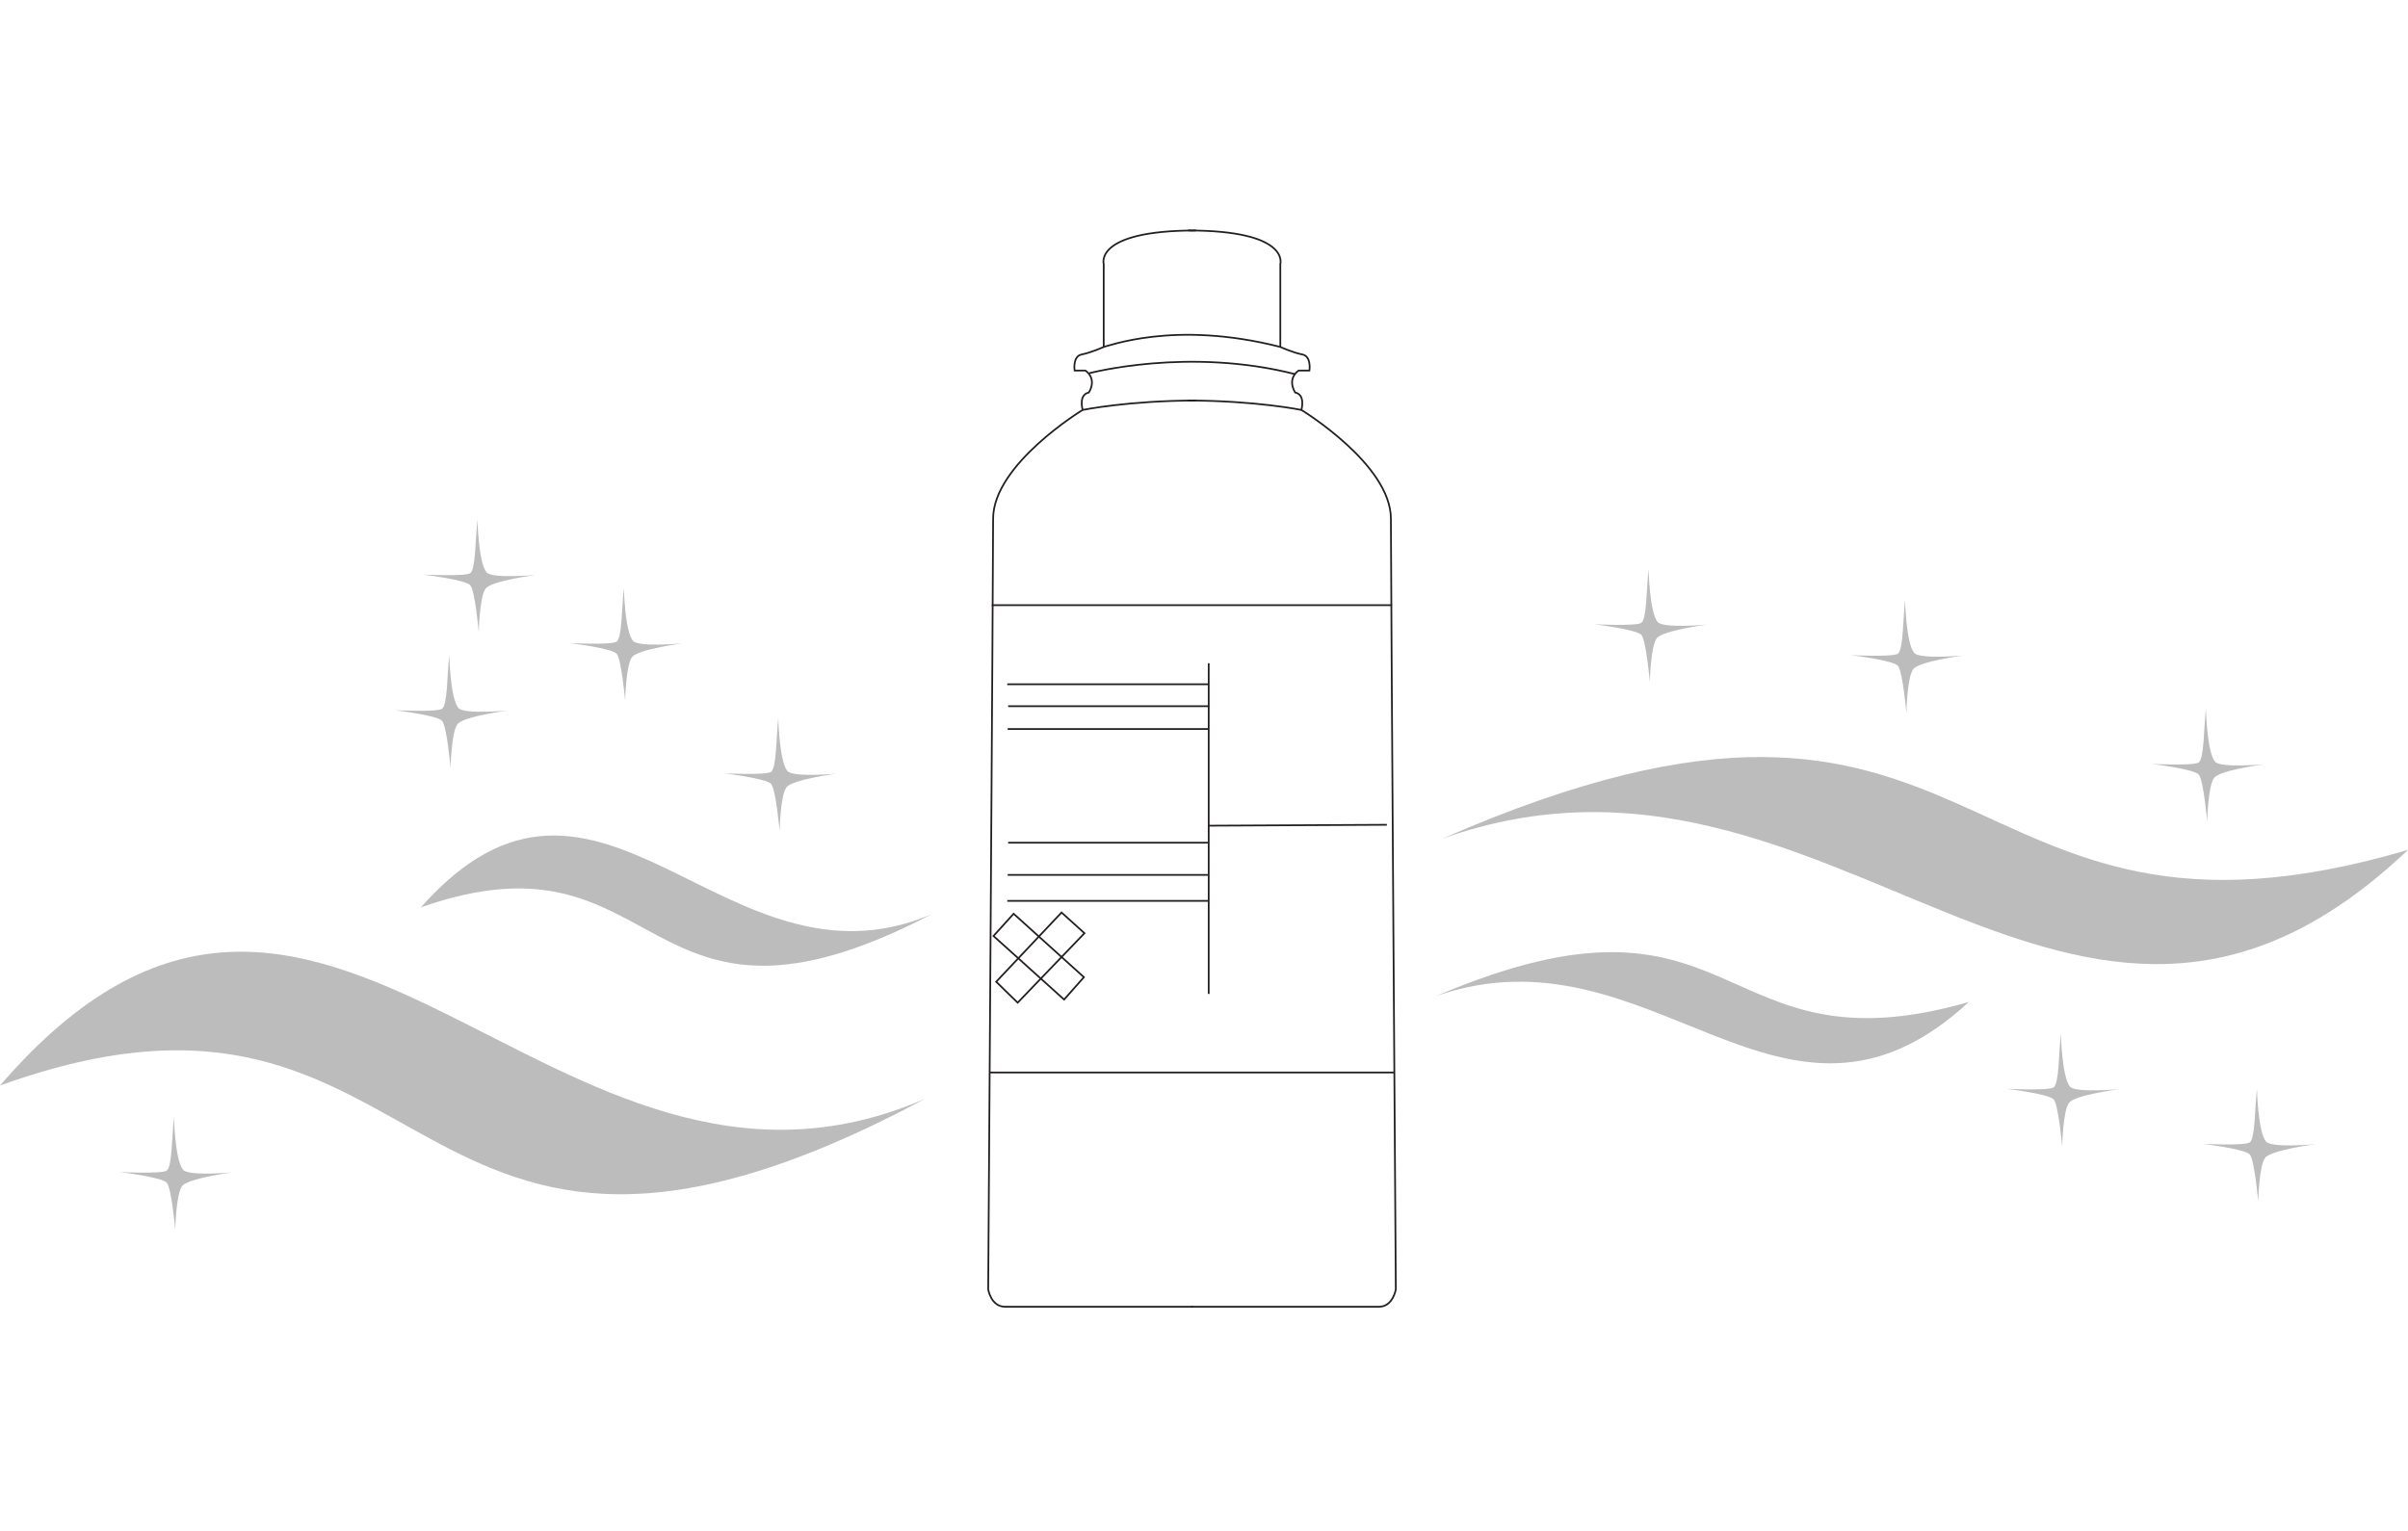 <svg xmlns="http://www.w3.org/2000/svg" viewBox="0 0 1388.13 882.58"><defs><style>      .cls-1 {        fill: none;        stroke: #231f20;        stroke-miterlimit: 10;      }      .cls-2 {        fill: #231f20;        opacity: .3;        stroke-width: 0px;      }    </style></defs><g id="Layer_3" data-name="Layer 3"><g><path class="cls-1" d="m689.66,230.97c-38.97,0-65.55,5.42-65.55,5.42,0,0-2.58-8.77,3.61-10.06,4.9-8.52-2.06-12.65-2.06-12.65h-6.19s-1.29-8.26,4.13-9.29,12.65-4.33,12.65-4.33v-47.8s-5.94-19.35,53.16-19.35"></path><path class="cls-1" d="m624.11,236.39s-51.61,31.35-51.61,62.71-2.84,444.39-2.84,444.39c0,0,1.55,10.06,9.81,10.06h108.13"></path></g><g><path class="cls-1" d="m684.65,230.97c38.97,0,65.55,5.42,65.55,5.42,0,0,2.58-8.77-3.61-10.06-4.9-8.52,2.06-12.65,2.06-12.65h6.19s1.29-8.26-4.13-9.29-12.65-4.33-12.65-4.33v-47.8s5.94-19.35-53.16-19.35"></path><path class="cls-1" d="m750.19,236.39s51.61,31.35,51.61,62.71,2.84,444.39,2.84,444.39c0,0-1.55,10.06-9.81,10.06h-108.13"></path></g></g><g id="Layer_4" data-name="Layer 4"><polygon class="cls-1" points="611.94 526.2 574.26 566.13 586.65 578.2 625.16 538.13 611.94 526.2"></polygon><polygon class="cls-1" points="584.32 526.91 624.84 563.49 613.42 576.39 572.71 539.74 584.32 526.91"></polygon></g><g id="Layer_5" data-name="Layer 5"><line class="cls-1" x1="802.45" y1="348.97" x2="571.74" y2="348.97"></line></g><g id="Layer_6" data-name="Layer 6"><line class="cls-1" x1="803.87" y1="618.45" x2="570.32" y2="618.45"></line></g><g id="Layer_7" data-name="Layer 7"><polyline class="cls-1" points="696.77 382.45 696.77 476.13 696.77 573.16"></polyline><line class="cls-1" x1="799.48" y1="475.61" x2="696.77" y2="476.13"></line><line class="cls-1" x1="580.65" y1="394.58" x2="696.52" y2="394.58"></line><line class="cls-1" x1="581.16" y1="407.23" x2="697.03" y2="407.23"></line><line class="cls-1" x1="580.9" y1="420.39" x2="696.77" y2="420.39"></line><line class="cls-1" x1="581.16" y1="485.94" x2="696.26" y2="485.94"></line><line class="cls-1" x1="580.9" y1="504.52" x2="696.26" y2="504.52"></line><line class="cls-1" x1="580.65" y1="519.49" x2="696.77" y2="519.49"></line></g><g id="Layer_8" data-name="Layer 8"><path class="cls-1" d="m627.87,215.23s57.03-15.23,118.71.52"></path></g><g id="Layer_8_copy" data-name="Layer 8 copy"><path class="cls-1" d="m635.9,200.06c2.47,0,40.48-15.74,102.16,0"></path></g><g id="Layer_10" data-name="Layer 10"><path class="cls-2" d="m1388.13,490.07c-194.84,185.03-330.58-86.97-556.65-6.45,320.52-140.39,288.52,85.68,556.65,6.45Z"></path><path class="cls-2" d="m1134.97,577.79c-107.46,99.34-182.33-46.69-307.02-3.46,176.78-75.37,159.13,46,307.02,3.46Z"></path><path class="cls-2" d="m0,625.97c186.72-216.71,316.81,101.86,533.46,7.56-307.17,164.42-276.5-100.34-533.46-7.56Z"></path><path class="cls-2" d="m242.62,523.23c102.99-116.35,174.74,54.69,294.23,4.06-169.42,88.28-152.5-53.87-294.23-4.06Z"></path><path class="cls-2" d="m263.81,417.49c-3.68,4.45-4.06,25.35-4.06,25.35,0,0-2.13-23.81-4.84-27.1s-27.29-6.19-27.29-6.19c0,0,23.81,1.16,27.1-.77s3.03-19.88,4.26-30.97c0,0,.58,24.77,5.23,30.39,2.9,3.87,28.45,1.55,28.45,1.55,0,0-25.16,3.29-28.84,7.74Z"></path><path class="cls-2" d="m364.45,378.78c-3.68,4.45-4.06,25.35-4.06,25.35,0,0-2.13-23.81-4.84-27.1s-27.29-6.19-27.29-6.19c0,0,23.81,1.16,27.1-.77s3.03-19.88,4.26-30.97c0,0,.58,24.77,5.23,30.39,2.9,3.87,28.45,1.55,28.45,1.55,0,0-25.16,3.29-28.84,7.74Z"></path><path class="cls-2" d="m280.06,339.29c-3.68,4.45-4.06,25.35-4.06,25.35,0,0-2.13-23.81-4.84-27.1s-27.29-6.19-27.29-6.19c0,0,23.81,1.16,27.1-.77s3.03-19.88,4.26-30.97c0,0,.58,24.77,5.23,30.39,2.9,3.87,28.45,1.55,28.45,1.55,0,0-25.16,3.29-28.84,7.74Z"></path><path class="cls-2" d="m453.48,453.87c-3.68,4.45-4.06,25.35-4.06,25.35,0,0-2.13-23.81-4.84-27.1s-27.29-6.19-27.29-6.19c0,0,23.81,1.16,27.1-.77s3.03-19.88,4.26-30.97c0,0,.58,24.77,5.23,30.39,2.9,3.87,28.45,1.55,28.45,1.55,0,0-25.16,3.29-28.84,7.74Z"></path><path class="cls-2" d="m955.16,367.94c-3.68,4.45-4.06,25.35-4.06,25.35,0,0-2.13-23.81-4.84-27.1s-27.29-6.19-27.29-6.19c0,0,23.81,1.16,27.1-.77s3.03-19.88,4.26-30.97c0,0,.58,24.77,5.23,30.39,2.9,3.87,28.45,1.55,28.45,1.55,0,0-25.16,3.29-28.84,7.74Z"></path><path class="cls-2" d="m1103.03,385.74c-3.68,4.45-4.06,25.35-4.06,25.35,0,0-2.13-23.81-4.84-27.1s-27.29-6.19-27.29-6.19c0,0,23.81,1.16,27.1-.77s3.03-19.88,4.26-30.97c0,0,.58,24.77,5.23,30.39,2.9,3.87,28.45,1.55,28.45,1.55,0,0-25.16,3.29-28.84,7.74Z"></path><path class="cls-2" d="m1276.45,448.45c-3.68,4.45-4.06,25.35-4.06,25.35,0,0-2.13-23.81-4.84-27.1s-27.29-6.19-27.29-6.19c0,0,23.81,1.16,27.1-.77s3.03-19.88,4.26-30.97c0,0,.58,24.77,5.23,30.39,2.9,3.87,28.45,1.55,28.45,1.55,0,0-25.16,3.29-28.84,7.74Z"></path><path class="cls-2" d="m1192.84,635.81c-3.68,4.45-4.06,25.35-4.06,25.35,0,0-2.13-23.81-4.84-27.1s-27.29-6.19-27.29-6.19c0,0,23.81,1.16,27.1-.77s3.03-19.88,4.26-30.97c0,0,.58,24.77,5.23,30.39,2.9,3.87,28.45,1.55,28.45,1.55,0,0-25.16,3.29-28.84,7.74Z"></path><path class="cls-2" d="m1305.87,667.55c-3.68,4.45-4.06,25.35-4.06,25.35,0,0-2.13-23.81-4.84-27.1s-27.29-6.19-27.29-6.19c0,0,23.81,1.16,27.1-.77s3.03-19.88,4.26-30.97c0,0,.58,24.77,5.23,30.39,2.9,3.87,28.45,1.55,28.45,1.55,0,0-25.16,3.29-28.84,7.74Z"></path><path class="cls-2" d="m105.1,683.81c-3.68,4.45-4.06,25.35-4.06,25.35,0,0-2.13-23.81-4.84-27.1s-27.29-6.19-27.29-6.19c0,0,23.81,1.16,27.1-.77s3.03-19.88,4.26-30.97c0,0,.58,24.77,5.23,30.39,2.9,3.87,28.45,1.55,28.45,1.55,0,0-25.16,3.29-28.84,7.74Z"></path></g></svg>